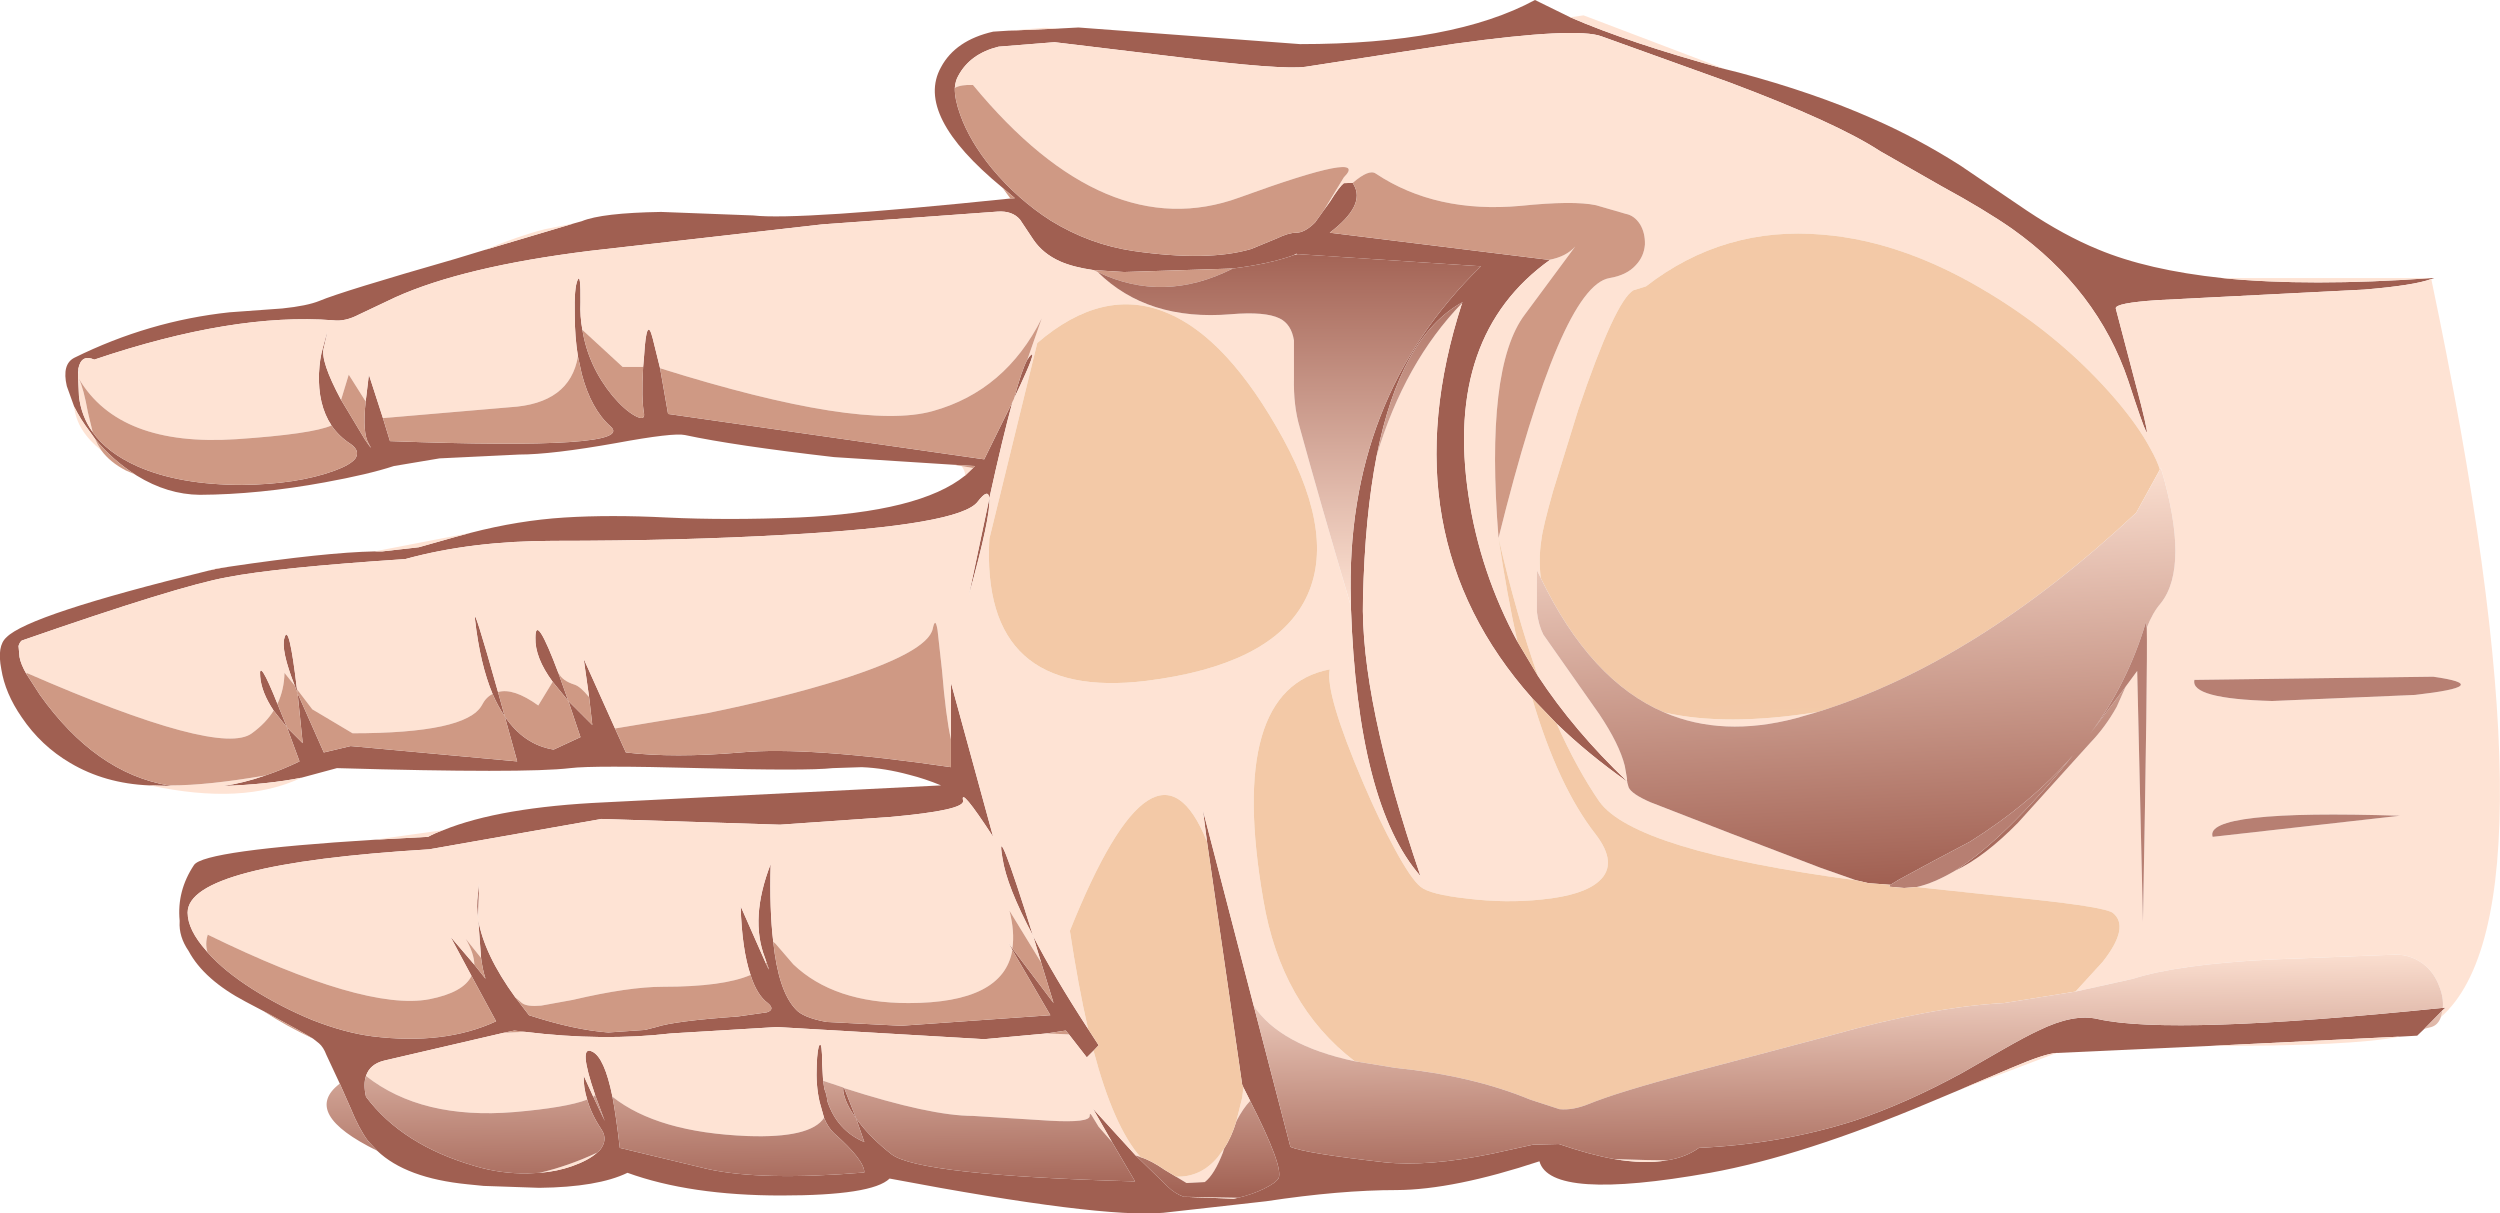 <?xml version="1.0" encoding="UTF-8" standalone="no"?>
<svg xmlns:xlink="http://www.w3.org/1999/xlink" height="189.8px" width="391.05px" xmlns="http://www.w3.org/2000/svg">
  <g transform="matrix(1.0, 0.0, 0.0, 1.0, 189.35, 96.85)">
    <path d="M190.95 -53.35 L191.4 -53.35 190.95 -53.2 Q188.25 -52.2 180.45 -51.55 L148.1 -49.9 Q141.45 -49.45 141.6 -48.6 L145.55 -33.55 Q148.1 -23.35 143.55 -37.3 138.75 -51.55 125.4 -61.05 121.1 -64.05 114.3 -67.75 L104.75 -73.2 Q97.95 -77.65 81.2 -83.95 L61.2 -91.15 Q57.3 -92.65 38.15 -90.0 L14.85 -86.4 Q11.1 -85.9 -4.95 -87.9 L-24.4 -90.25 -33.15 -89.55 Q-37.6 -88.45 -39.45 -85.0 -39.9 -84.25 -40.0 -83.1 -40.05 -81.4 -39.15 -78.9 -37.65 -74.7 -34.15 -70.45 -30.15 -65.65 -25.0 -62.35 -18.9 -58.6 -12.1 -57.6 -0.4 -55.9 6.35 -57.9 L10.35 -59.55 Q12.2 -60.45 13.4 -60.45 14.75 -60.45 16.35 -62.05 L17.75 -64.0 18.75 -65.4 Q20.15 -67.65 20.85 -68.2 L22.25 -68.25 22.4 -67.95 Q24.3 -64.75 18.65 -60.45 L52.95 -56.2 53.1 -56.2 Q36.6 -44.4 40.35 -19.35 42.15 -7.35 48.0 3.5 L51.2 8.85 Q56.85 17.45 65.15 25.35 L65.4 25.55 65.15 25.4 Q59.0 21.05 54.15 16.35 L50.3 12.35 Q27.6 -13.2 39.35 -49.45 L39.45 -49.6 Q29.7 -44.25 26.0 -25.6 24.15 -16.15 23.85 -3.25 23.4 12.45 32.85 40.2 23.0 29.0 21.95 -2.05 L21.95 -2.8 Q21.0 -34.45 42.3 -55.2 L13.65 -57.1 13.4 -57.15 13.05 -56.95 Q9.35 -55.6 3.5 -54.85 L-13.5 -54.3 -18.3 -54.6 Q-21.45 -55.05 -23.5 -55.95 -26.2 -57.15 -27.7 -59.35 L-29.8 -62.5 Q-31.0 -63.9 -33.3 -63.75 L-60.75 -61.75 -97.15 -57.6 Q-116.85 -55.15 -127.5 -50.35 L-133.2 -47.65 Q-135.4 -46.5 -137.25 -46.75 -152.85 -47.95 -174.6 -40.6 -176.65 -41.5 -177.1 -39.15 L-177.15 -38.35 -177.0 -34.9 Q-176.65 -31.75 -174.85 -29.25 -172.6 -26.05 -167.95 -23.95 -161.35 -21.0 -151.45 -21.0 -142.9 -21.1 -137.1 -23.2 -134.5 -24.15 -133.75 -25.15 -133.0 -26.35 -134.5 -27.4 -136.35 -28.6 -137.5 -30.3 -139.65 -33.55 -139.45 -38.5 -139.35 -40.75 -138.85 -42.45 -137.5 -47.55 -138.7 -42.45 -139.3 -40.45 -136.0 -34.3 L-135.0 -32.65 -132.3 -28.15 Q-130.8 -25.95 -131.65 -27.4 -132.7 -29.1 -132.15 -34.05 L-131.65 -38.25 -129.45 -31.45 -128.35 -27.85 Q-89.55 -26.4 -93.85 -30.15 -96.9 -32.85 -98.35 -38.35 L-98.95 -41.1 Q-99.45 -44.2 -99.45 -47.65 -99.55 -51.85 -99.0 -53.05 -98.5 -54.25 -98.55 -49.6 -98.65 -47.35 -98.25 -45.25 -97.35 -39.6 -93.55 -34.95 -91.65 -32.7 -90.0 -31.8 -88.5 -31.0 -88.6 -32.1 -89.05 -34.45 -88.75 -39.45 L-88.6 -41.2 Q-88.2 -47.7 -87.25 -43.9 L-86.1 -39.25 -84.85 -32.1 -35.4 -25.0 -30.75 -34.45 Q-29.5 -39.1 -28.65 -40.6 L-28.35 -41.05 Q-26.7 -43.0 -30.6 -34.8 L-30.7 -34.65 -30.75 -34.45 -30.9 -34.15 -31.0 -33.9 Q-32.5 -28.45 -34.6 -18.9 -34.35 -16.2 -37.8 -3.75 L-34.6 -18.9 Q-34.75 -20.55 -36.4 -18.4 -39.1 -14.7 -66.4 -13.2 -82.95 -12.25 -102.75 -12.25 -115.6 -12.25 -125.95 -9.4 -146.25 -8.05 -153.85 -6.55 -161.4 -5.2 -185.95 3.35 -186.3 3.65 -186.45 4.2 L-186.3 5.9 Q-186.1 7.05 -185.2 8.6 L-183.1 11.85 Q-174.4 24.05 -163.0 26.0 L-162.55 26.1 -165.9 26.0 -166.05 26.0 Q-172.95 25.7 -178.35 22.5 -182.95 19.8 -185.95 15.35 -188.55 11.6 -189.15 7.8 -189.85 4.2 -188.35 2.85 -184.9 -0.7 -156.7 -7.6 L-155.4 -7.9 -153.55 -8.2 Q-138.4 -10.45 -130.75 -10.6 L-129.55 -10.6 -123.85 -11.25 -118.0 -12.9 -115.75 -13.5 Q-108.25 -15.45 -101.05 -15.9 -93.85 -16.35 -85.05 -15.9 -75.6 -15.45 -64.5 -15.9 -45.45 -16.75 -38.4 -22.45 L-37.15 -23.65 -36.85 -23.95 -40.15 -24.15 -58.9 -25.35 Q-74.5 -27.15 -82.2 -28.8 -84.0 -29.2 -92.95 -27.55 -103.05 -25.75 -108.15 -25.75 L-120.6 -25.15 -127.75 -23.95 Q-131.7 -22.65 -138.55 -21.4 -148.9 -19.5 -158.1 -19.45 -163.15 -19.5 -167.95 -22.45 L-168.25 -22.65 Q-171.75 -24.9 -174.45 -28.15 L-175.2 -29.2 Q-176.8 -31.3 -177.75 -33.25 L-178.9 -36.45 Q-179.7 -39.9 -177.7 -40.9 -166.05 -46.65 -153.45 -48.0 L-145.2 -48.6 Q-141.3 -49.0 -139.35 -49.8 -135.9 -51.25 -118.15 -56.35 L-113.55 -57.75 -99.6 -61.9 -98.35 -62.25 Q-95.2 -63.55 -85.95 -63.7 L-71.55 -63.15 Q-64.6 -62.35 -31.3 -65.8 L-30.6 -65.85 -32.55 -67.5 Q-46.35 -78.85 -42.15 -86.35 -39.9 -90.55 -34.0 -91.9 L-31.65 -92.05 -23.5 -92.4 -20.65 -92.55 14.0 -89.95 Q38.0 -89.95 50.75 -96.85 L56.25 -94.15 Q65.45 -90.15 80.45 -86.05 L82.65 -85.5 Q94.4 -82.35 103.55 -78.3 110.55 -75.25 117.3 -70.95 L127.7 -63.9 Q133.55 -60.0 138.8 -57.85 146.55 -54.6 158.3 -53.35 171.9 -52.0 190.95 -53.35 M189.9 64.05 L188.75 65.15 186.05 65.3 156.45 66.75 132.6 67.85 132.35 67.85 Q130.5 67.95 125.25 70.2 L117.35 73.55 112.7 75.5 Q92.55 84.0 78.15 86.6 53.15 91.05 51.45 84.8 38.0 89.25 29.15 89.3 20.25 89.3 8.7 91.05 L-7.35 92.85 Q-17.2 93.75 -50.2 87.5 -52.9 90.15 -67.15 90.15 -81.4 90.15 -91.2 86.6 -95.85 88.85 -105.0 88.95 L-113.7 88.65 -116.2 88.4 Q-125.85 87.45 -130.35 83.15 L-131.8 81.6 Q-133.2 79.7 -134.5 76.5 L-136.2 72.65 -138.3 68.15 Q-138.75 66.95 -139.45 66.35 L-140.4 65.6 -142.8 64.2 -148.05 61.35 -150.9 59.85 Q-157.45 56.4 -159.85 51.9 -161.4 49.65 -161.25 47.3 L-161.25 47.15 Q-161.7 42.5 -159.0 38.45 -157.45 36.15 -130.75 34.5 L-122.4 34.05 Q-121.3 33.45 -120.0 33.0 -111.15 29.4 -94.75 28.65 L-42.15 26.0 Q-44.7 24.95 -47.1 24.35 -50.95 23.3 -54.55 23.15 L-59.1 23.3 Q-63.15 23.75 -79.95 23.3 -96.6 22.85 -100.15 23.3 -107.25 24.15 -136.65 23.3 L-142.2 24.8 Q-147.45 25.85 -154.5 26.1 -151.3 25.65 -147.85 24.45 -145.2 23.55 -142.5 22.25 L-144.45 16.95 -142.0 19.4 -142.8 11.6 -138.7 20.85 -134.5 19.85 -108.45 22.25 -110.4 15.2 Q-107.4 19.65 -102.75 20.4 L-98.55 18.45 -100.45 12.8 -96.7 16.55 -97.2 12.2 -98.05 6.2 -93.15 17.1 -91.45 20.85 Q-83.95 21.75 -73.5 20.85 -63.1 19.85 -40.6 23.15 L-40.6 18.8 -40.6 9.95 -34.0 34.05 Q-39.25 26.0 -38.7 28.4 -38.4 29.9 -50.2 30.95 L-67.35 32.15 -95.25 31.25 -122.2 36.0 Q-160.0 38.3 -160.0 45.9 -160.0 48.6 -157.05 51.9 L-156.9 52.1 Q-154.3 55.05 -149.8 57.9 -145.45 60.65 -140.5 62.7 -135.4 64.7 -131.1 65.25 -119.8 66.65 -111.75 62.9 L-115.6 55.8 -118.9 49.65 -115.15 54.05 -113.4 56.25 Q-113.85 54.9 -114.1 53.0 L-114.55 46.95 Q-114.85 44.9 -114.6 43.05 L-114.4 41.25 -114.4 41.55 -114.55 46.2 -114.55 46.95 Q-113.65 52.4 -108.75 59.15 L-106.6 61.95 Q-99.55 64.25 -94.2 64.65 L-88.45 64.25 -86.7 63.8 Q-83.85 62.85 -73.95 62.15 L-69.4 61.5 Q-68.05 61.05 -69.25 60.05 -70.95 58.8 -71.95 55.65 -73.3 51.65 -73.5 44.9 L-69.55 53.85 Q-68.65 55.85 -69.45 53.7 L-69.7 52.95 Q-72.1 46.8 -68.8 38.3 -69.0 45.45 -68.4 50.45 -67.6 58.1 -64.95 60.95 -63.85 62.3 -60.1 63.0 L-48.4 63.6 -25.05 61.95 -31.0 51.75 -31.65 50.6 -31.0 51.5 -24.55 60.05 -26.5 53.7 -27.75 49.55 Q-31.9 41.75 -32.55 37.35 -33.75 30.45 -27.75 49.55 -24.55 55.8 -19.15 64.1 L-17.5 66.65 -18.3 67.5 -19.35 68.55 -22.15 64.95 -22.65 64.35 -25.6 64.8 -35.4 65.7 -67.8 63.8 -84.4 64.8 Q-95.05 66.05 -107.25 64.55 L-108.9 64.35 -110.55 64.7 -129.25 69.05 Q-131.5 69.6 -132.1 71.45 -132.55 72.75 -132.1 74.7 -126.45 82.25 -115.05 85.55 -111.1 86.75 -106.8 86.7 L-104.95 86.6 Q-102.25 86.4 -99.85 85.55 -97.3 84.65 -95.95 83.45 L-95.55 83.1 Q-94.2 81.45 -95.25 79.85 -96.85 77.45 -97.5 75.15 -98.1 73.25 -98.05 71.4 L-96.55 74.7 -94.75 78.5 -96.25 74.45 Q-99.0 66.45 -96.7 67.65 -94.8 68.55 -93.55 74.7 -92.95 77.9 -92.4 82.7 L-78.7 86.0 Q-70.2 87.9 -54.15 86.55 -54.15 84.6 -58.9 80.4 -59.85 79.5 -60.45 78.0 L-61.15 75.5 Q-61.75 72.9 -61.6 69.8 -61.5 67.05 -61.15 66.6 -60.75 66.15 -60.75 69.5 L-60.6 72.2 -60.4 73.5 Q-60.0 74.45 -59.95 75.35 -58.45 79.95 -54.15 81.8 L-55.45 78.05 Q-57.15 75.75 -57.45 73.8 L-57.45 73.25 -57.3 73.35 -55.45 78.05 -55.05 78.6 Q-53.1 81.2 -49.9 83.7 -45.6 87.0 -11.8 87.95 L-15.4 81.8 -18.4 76.55 -11.7 83.9 -6.6 88.85 Q-5.55 89.85 -4.2 90.35 L3.6 90.65 4.35 90.5 Q6.45 90.0 8.25 89.15 10.2 88.2 10.65 87.45 11.45 85.7 6.2 75.35 L5.15 73.25 4.95 72.8 -0.55 34.8 -1.2 29.85 6.75 60.45 12.5 82.55 Q14.85 83.55 27.15 84.95 33.95 85.7 44.1 83.6 L50.45 82.2 54.5 82.1 Q59.25 83.75 63.15 84.45 67.85 85.25 71.4 84.65 74.3 84.2 76.4 82.7 89.3 82.1 100.7 78.45 108.8 75.75 117.6 70.95 L124.05 67.25 Q127.55 65.25 129.5 64.35 135.0 61.65 138.8 62.55 150.3 65.15 192.75 60.8 L193.2 60.75 192.65 61.25 189.9 64.05 M-146.55 14.3 Q-148.45 11.45 -148.65 9.0 -148.95 5.75 -145.95 13.25 L-144.45 16.95 -146.55 14.3 M-143.25 10.4 Q-145.45 4.8 -144.85 2.9 -144.15 0.35 -142.9 10.95 L-142.8 11.6 -143.25 10.4 M-112.3 11.7 Q-114.25 7.05 -115.05 0.05 -115.45 -2.85 -111.45 11.4 L-110.4 15.2 Q-111.45 13.65 -112.3 11.7 M-102.9 9.8 Q-105.7 6.0 -105.6 2.9 -105.6 -1.15 -102.0 8.45 L-100.45 12.8 -102.9 9.8" fill="#a05f51" fill-rule="evenodd" stroke="none"/>
    <path d="M158.3 -53.35 L190.95 -53.35 Q171.9 -52.0 158.3 -53.35 M190.95 -53.2 Q211.65 45.35 192.45 62.25 L192.65 61.5 192.65 61.25 193.2 60.75 192.75 60.8 Q192.9 59.15 192.2 57.45 191.4 55.2 189.6 53.85 187.4 52.25 184.65 52.5 L165.5 53.25 Q151.05 54.05 144.3 56.25 L135.3 58.25 139.55 53.6 Q143.85 48.15 141.15 45.95 140.0 45.05 128.3 43.8 L110.45 41.9 Q113.15 41.3 116.45 39.35 121.05 37.2 126.3 31.85 L137.6 19.35 Q140.0 16.85 141.75 13.7 L143.15 10.55 144.95 8.1 145.85 47.3 Q146.6 6.75 146.45 1.35 147.35 -1.0 148.65 -2.5 153.2 -8.25 148.65 -23.7 L148.5 -23.4 Q148.05 -24.85 147.0 -26.7 145.1 -30.25 141.6 -34.35 133.4 -43.9 122.1 -50.8 108.6 -59.1 95.75 -60.15 80.3 -61.5 68.1 -52.05 L66.15 -51.45 Q63.3 -49.8 57.5 -32.7 L53.6 -20.1 Q51.95 -14.25 51.75 -12.4 51.3 -9.55 51.65 -6.45 L51.05 -7.65 51.05 -1.15 Q51.3 0.9 52.05 2.4 L60.8 14.85 Q63.95 19.55 64.8 22.95 L65.15 24.95 65.15 25.35 Q56.85 17.45 51.2 8.85 47.85 -0.6 45.05 -12.7 54.8 -52.05 62.4 -53.35 65.1 -53.8 66.5 -55.35 67.8 -56.7 67.95 -58.6 68.0 -60.4 67.2 -61.75 66.3 -63.15 64.95 -63.4 L60.3 -64.75 Q56.75 -65.5 48.5 -64.65 35.25 -63.45 25.85 -69.7 24.8 -70.45 22.25 -68.25 L20.85 -68.2 Q20.15 -67.65 18.75 -65.4 L17.75 -64.0 20.85 -69.1 Q25.25 -73.5 4.5 -65.95 -16.35 -58.35 -37.15 -83.55 -39.0 -83.65 -40.0 -83.1 -39.9 -84.25 -39.45 -85.0 -37.6 -88.45 -33.15 -89.55 L-24.4 -90.25 -4.95 -87.9 Q11.1 -85.9 14.85 -86.4 L38.15 -90.0 Q57.3 -92.65 61.2 -91.15 L81.2 -83.95 Q97.95 -77.65 104.75 -73.2 L114.3 -67.75 Q121.1 -64.05 125.4 -61.05 138.75 -51.55 143.55 -37.3 148.1 -23.35 145.55 -33.55 L141.6 -48.6 Q141.45 -49.45 148.1 -49.9 L180.45 -51.55 Q188.25 -52.2 190.95 -53.2 M189.95 64.05 L189.9 64.05 189.95 64.05 M186.05 65.3 Q178.4 66.8 156.45 66.75 L186.05 65.3 M132.35 67.85 L117.35 73.55 125.25 70.2 Q130.5 67.95 132.35 67.85 M-105.0 88.95 L-113.7 88.65 -105.0 88.95 M-130.75 34.5 L-120.0 33.0 Q-121.3 33.45 -122.4 34.05 L-130.75 34.5 M-142.2 24.8 Q-151.3 29.15 -165.9 26.0 L-162.55 26.1 -163.0 26.0 -162.55 26.0 Q-156.85 26.0 -147.85 24.45 -151.3 25.65 -154.5 26.1 -147.45 25.85 -142.2 24.8 M-156.7 -7.6 L-155.55 -7.95 -153.55 -8.2 -155.4 -7.9 -156.7 -7.6 M-130.75 -10.6 L-115.75 -13.5 -118.0 -12.9 -123.85 -11.25 -129.55 -10.6 -130.75 -10.6 M-38.4 -22.45 Q-38.35 -23.2 -38.95 -23.95 L-37.15 -23.65 -38.4 -22.45 M-173.5 -26.4 Q-175.35 -27.85 -176.5 -29.65 -177.55 -31.35 -177.75 -33.25 -176.8 -31.3 -175.2 -29.2 L-174.45 -28.15 -174.1 -27.4 -173.5 -26.4 M-113.55 -57.75 Q-108.1 -60.0 -104.1 -61.0 L-99.6 -61.9 -113.55 -57.75 M-31.65 -92.05 L-26.05 -92.5 -23.5 -92.4 -31.65 -92.05 M56.25 -94.15 L58.35 -94.45 80.45 -86.05 Q65.45 -90.15 56.25 -94.15 M-98.25 -45.25 Q-98.65 -47.35 -98.55 -49.6 -98.5 -54.25 -99.0 -53.05 -99.55 -51.85 -99.45 -47.65 -99.45 -44.2 -98.95 -41.1 -100.2 -33.7 -109.6 -33.15 L-129.45 -31.45 -131.65 -38.25 -132.15 -34.05 -134.8 -38.25 -136.0 -34.3 Q-139.3 -40.45 -138.7 -42.45 -137.5 -47.55 -138.85 -42.45 -139.35 -40.75 -139.45 -38.5 -139.65 -33.55 -137.5 -30.3 -140.55 -28.95 -152.4 -28.15 -170.7 -26.95 -177.0 -37.6 -176.25 -36.0 -175.6 -32.35 L-174.85 -29.25 Q-176.65 -31.75 -177.0 -34.9 L-177.15 -38.35 -177.0 -38.85 -177.1 -39.15 Q-176.65 -41.5 -174.6 -40.6 -152.85 -47.95 -137.25 -46.75 -135.4 -46.5 -133.2 -47.65 L-127.5 -50.35 Q-116.85 -55.15 -97.15 -57.6 L-60.75 -61.75 -33.3 -63.75 Q-31.0 -63.9 -29.8 -62.5 L-27.7 -59.35 Q-26.2 -57.15 -23.5 -55.95 -21.45 -55.05 -18.3 -54.6 L-17.65 -54.3 Q-9.85 -46.6 3.2 -47.7 8.55 -48.15 10.8 -47.05 12.65 -46.15 13.05 -43.6 L13.05 -37.75 Q12.95 -33.4 13.95 -30.0 17.0 -18.85 21.95 -2.05 23.0 29.0 32.85 40.2 23.4 12.45 23.85 -3.25 24.15 -16.15 26.0 -25.6 30.35 -40.15 39.35 -49.45 27.6 -13.2 50.3 12.35 54.35 26.1 60.2 33.6 63.8 38.25 60.8 40.95 58.35 43.2 51.8 43.85 46.2 44.45 40.1 43.7 34.25 43.05 32.85 41.85 31.4 40.7 28.85 36.0 26.4 31.5 23.9 25.65 17.9 11.6 18.65 7.85 2.55 10.95 8.25 43.85 11.0 60.3 22.55 69.15 10.85 66.65 6.75 60.45 L-1.2 29.85 -0.55 34.8 Q-8.5 15.05 -22.0 48.75 -20.7 57.35 -19.15 64.1 -24.55 55.8 -27.75 49.55 -33.75 30.45 -32.55 37.35 -31.9 41.75 -27.75 49.55 L-26.5 53.7 -31.45 45.6 Q-30.6 48.95 -31.0 51.5 L-31.65 50.6 -31.0 51.75 Q-32.4 60.05 -47.25 60.05 -58.9 60.05 -65.25 54.0 L-68.05 50.75 -68.4 50.45 Q-69.0 45.45 -68.8 38.3 -72.1 46.8 -69.7 52.95 L-69.45 53.7 -69.55 53.85 -73.5 44.9 Q-73.3 51.65 -71.95 55.65 -76.2 57.5 -85.65 57.5 -91.0 57.5 -99.75 59.55 L-104.7 60.45 Q-106.9 60.65 -107.7 60.05 L-108.75 59.15 Q-113.65 52.4 -114.55 46.95 L-114.55 46.2 -114.4 41.55 -114.4 41.25 -114.6 43.05 Q-114.85 44.9 -114.55 46.95 L-114.1 53.0 -116.5 50.0 Q-115.2 52.25 -115.15 54.05 L-118.9 49.65 -115.6 55.8 Q-116.85 58.4 -122.2 59.45 -132.3 61.35 -156.85 49.35 -157.3 50.7 -156.9 52.1 L-157.05 51.9 Q-160.0 48.6 -160.0 45.9 -160.0 38.3 -122.2 36.0 L-95.25 31.25 -67.35 32.15 -50.2 30.95 Q-38.4 29.9 -38.7 28.4 -39.25 26.0 -34.0 34.05 L-40.6 9.95 -40.6 18.8 Q-41.4 15.3 -42.0 8.0 L-42.7 1.7 Q-43.05 -0.45 -43.45 1.5 -44.25 5.15 -58.0 9.5 -67.15 12.35 -78.7 14.7 L-93.15 17.1 -98.05 6.2 -97.2 12.2 Q-98.55 10.55 -99.45 10.25 -101.4 9.65 -102.0 8.4 L-102.0 8.45 Q-105.6 -1.15 -105.6 2.9 -105.7 6.0 -102.9 9.8 L-105.15 13.5 Q-109.05 10.7 -111.45 11.4 -115.45 -2.85 -115.05 0.05 -114.25 7.05 -112.3 11.7 -113.35 12.2 -114.0 13.5 -116.5 17.85 -134.2 17.85 L-140.5 14.1 -142.9 10.95 Q-144.15 0.35 -144.85 2.9 -145.45 4.8 -143.25 10.4 L-144.85 8.4 Q-144.9 11.0 -145.95 13.25 -148.95 5.75 -148.65 9.0 -148.45 11.45 -146.55 14.3 -147.75 16.25 -149.95 17.85 -154.95 21.6 -185.2 8.4 L-185.2 8.6 Q-186.1 7.05 -186.3 5.9 L-186.45 4.2 Q-186.3 3.65 -185.95 3.35 -161.4 -5.2 -153.85 -6.55 -146.25 -8.05 -125.95 -9.4 -115.6 -12.25 -102.75 -12.25 -82.95 -12.25 -66.4 -13.2 -39.1 -14.7 -36.4 -18.4 -34.75 -20.55 -34.6 -18.9 L-37.8 -3.75 Q-34.35 -16.2 -34.6 -18.9 -32.5 -28.45 -31.0 -33.9 L-30.9 -34.15 -30.75 -34.45 -30.7 -34.65 -30.6 -34.8 Q-26.7 -43.0 -28.35 -41.05 L-28.65 -40.6 -26.4 -47.05 Q-32.1 -35.7 -43.45 -32.55 -54.7 -29.4 -86.1 -39.25 L-87.25 -43.9 Q-88.2 -47.7 -88.6 -41.2 L-88.75 -39.45 -91.95 -39.45 -98.25 -45.25 M13.05 -56.95 L13.4 -57.15 13.65 -57.1 13.05 -56.95 M54.15 16.35 Q59.0 21.05 65.15 25.4 L65.4 26.3 Q65.85 27.35 68.85 28.65 L81.2 33.45 95.45 38.9 101.0 40.85 Q66.3 36.2 60.8 28.5 57.3 23.4 54.15 16.35 M48.0 3.5 Q42.15 -7.35 40.35 -19.35 36.6 -44.4 53.1 -56.2 L52.95 -56.2 Q55.65 -56.7 57.05 -58.3 L49.2 -47.7 Q42.9 -39.45 45.05 -12.7 46.35 -3.9 48.0 3.5 M-27.1 -43.2 L-34.6 -12.55 Q-35.95 12.8 -10.05 9.65 9.15 7.25 14.6 -2.65 19.95 -12.4 11.4 -28.15 2.7 -44.05 -6.9 -47.95 -16.8 -52.05 -27.1 -43.2 M71.0 14.6 Q80.6 16.8 94.85 14.55 L91.55 15.5 Q80.1 18.5 71.0 14.6 M71.4 84.65 Q67.85 85.25 63.15 84.45 L68.1 84.6 71.4 84.65 M-57.45 73.25 L-60.6 72.2 -60.75 69.5 Q-60.75 66.15 -61.15 66.6 -61.5 67.05 -61.6 69.8 -61.75 72.9 -61.15 75.5 L-60.45 78.0 Q-62.55 81.2 -72.4 80.85 -86.5 80.3 -93.55 74.7 -94.8 68.55 -96.7 67.65 -99.0 66.45 -96.25 74.45 L-96.55 74.7 -98.05 71.4 Q-98.1 73.25 -97.5 75.15 -100.75 76.4 -108.9 77.1 -123.4 78.3 -132.1 71.45 -131.5 69.6 -129.25 69.05 L-110.55 64.7 -107.25 64.55 Q-95.05 66.05 -84.4 64.8 L-67.8 63.8 -35.4 65.7 -25.6 64.8 -22.15 64.95 -19.35 68.55 -18.3 67.5 Q-15.15 79.4 -10.95 84.15 L-11.35 84.0 -11.7 83.9 -18.4 76.55 -15.4 81.8 -17.5 79.4 -18.6 77.6 Q-18.9 77.15 -18.9 77.7 -18.9 78.8 -25.15 78.45 L-37.15 77.7 Q-43.8 77.7 -57.3 73.35 L-57.45 73.25 M-95.95 83.45 Q-97.3 84.65 -99.85 85.55 -102.25 86.4 -104.95 86.6 -100.45 85.55 -95.95 83.45 M5.15 73.25 L6.2 75.35 Q5.1 76.5 4.05 78.5 L4.95 74.85 5.15 73.25 M4.35 90.5 L3.6 90.65 -4.2 90.35 4.35 90.5 M2.1 82.85 L1.95 83.4 Q0.6 86.9 -0.9 88.05 L-3.75 88.2 -5.4 87.2 Q-1.6 87.35 1.1 84.2 L2.1 82.85 M153.9 9.5 Q153.2 12.45 166.05 12.8 L188.4 11.85 Q201.15 10.4 191.25 9.0 L153.9 9.5 M186.05 30.75 Q155.3 29.75 156.75 34.05 L186.05 30.75" fill="#fee3d4" fill-rule="evenodd" stroke="none"/>
    <path d="M-140.4 65.6 Q-144.55 63.65 -148.0 61.4 L-148.05 61.35 -142.8 64.2 -140.4 65.6 M-38.95 -23.95 L-40.15 -24.15 -36.85 -23.95 -37.15 -23.65 -38.95 -23.95 M-168.25 -22.65 L-169.65 -23.25 Q-172.15 -24.55 -173.5 -26.4 L-174.1 -27.4 -174.45 -28.15 Q-171.75 -24.9 -168.25 -22.65 M-31.3 -65.8 L-32.55 -67.5 -30.6 -65.85 -31.3 -65.8 M-98.95 -41.1 L-98.35 -38.35 Q-96.9 -32.85 -93.85 -30.15 -89.55 -26.4 -128.35 -27.85 L-129.45 -31.45 -109.6 -33.15 Q-100.2 -33.7 -98.95 -41.1 M-132.15 -34.05 Q-132.7 -29.1 -131.65 -27.4 -130.8 -25.95 -132.3 -28.15 L-135.0 -32.65 -136.0 -34.3 -134.8 -38.25 -132.15 -34.05 M-137.5 -30.3 Q-136.35 -28.6 -134.5 -27.4 -133.0 -26.35 -133.75 -25.15 -134.5 -24.15 -137.1 -23.2 -142.9 -21.1 -151.45 -21.0 -161.35 -21.0 -167.95 -23.95 -172.6 -26.05 -174.85 -29.25 L-175.6 -32.35 Q-176.25 -36.0 -177.0 -37.6 -170.7 -26.95 -152.4 -28.15 -140.55 -28.95 -137.5 -30.3 M-18.3 -54.6 L-13.5 -54.3 3.5 -54.85 Q-7.35 -49.35 -17.65 -54.3 L-18.3 -54.6 M52.95 -56.2 L18.65 -60.45 Q24.3 -64.75 22.4 -67.95 L22.25 -68.25 Q24.8 -70.45 25.85 -69.7 35.25 -63.45 48.5 -64.65 56.75 -65.5 60.3 -64.75 L64.95 -63.4 Q66.3 -63.15 67.2 -61.75 68.0 -60.4 67.95 -58.6 67.8 -56.7 66.5 -55.35 65.1 -53.8 62.4 -53.35 54.8 -52.05 45.05 -12.7 42.9 -39.45 49.2 -47.7 L57.05 -58.3 Q55.65 -56.7 52.95 -56.2 M17.75 -64.0 L16.35 -62.05 Q14.75 -60.45 13.4 -60.45 12.2 -60.45 10.35 -59.55 L6.35 -57.9 Q-0.4 -55.9 -12.1 -57.6 -18.9 -58.6 -25.0 -62.35 -30.15 -65.65 -34.15 -70.45 -37.65 -74.7 -39.15 -78.9 -40.05 -81.4 -40.0 -83.1 -39.0 -83.65 -37.15 -83.55 -16.35 -58.35 4.5 -65.95 25.25 -73.5 20.85 -69.1 L17.75 -64.0 M-88.75 -39.45 Q-89.05 -34.45 -88.6 -32.1 -88.5 -31.0 -90.0 -31.8 -91.65 -32.7 -93.55 -34.95 -97.35 -39.6 -98.25 -45.25 L-91.95 -39.45 -88.75 -39.45 M-28.65 -40.6 Q-29.5 -39.1 -30.75 -34.45 L-35.4 -25.0 -84.85 -32.1 -86.1 -39.25 Q-54.7 -29.4 -43.45 -32.55 -32.1 -35.7 -26.4 -47.05 L-28.65 -40.6 M-185.2 8.6 L-185.2 8.4 Q-154.95 21.6 -149.95 17.85 -147.75 16.25 -146.55 14.3 L-144.45 16.95 -142.5 22.25 Q-145.2 23.55 -147.85 24.45 -156.85 26.0 -162.55 26.0 L-163.0 26.0 Q-174.4 24.05 -183.1 11.85 L-185.2 8.6 M-145.95 13.25 Q-144.9 11.0 -144.85 8.4 L-143.25 10.4 -142.8 11.6 -142.0 19.4 -144.45 16.95 -145.95 13.25 M-142.9 10.95 L-140.5 14.1 -134.2 17.85 Q-116.5 17.85 -114.0 13.5 -113.35 12.2 -112.3 11.7 -111.45 13.65 -110.4 15.2 L-111.45 11.4 Q-109.05 10.7 -105.15 13.5 L-102.9 9.8 -100.45 12.8 -102.0 8.45 -102.0 8.4 Q-101.4 9.65 -99.45 10.25 -98.55 10.55 -97.2 12.2 L-96.7 16.55 -100.45 12.8 -98.55 18.45 -102.75 20.4 Q-107.4 19.65 -110.4 15.2 L-108.45 22.25 -134.5 19.85 -138.7 20.85 -142.8 11.6 -142.9 10.95 M-93.15 17.1 L-78.7 14.7 Q-67.15 12.35 -58.0 9.5 -44.25 5.15 -43.45 1.5 -43.05 -0.45 -42.7 1.7 L-42.0 8.0 Q-41.4 15.3 -40.6 18.8 L-40.6 23.15 Q-63.1 19.85 -73.5 20.85 -83.95 21.75 -91.45 20.85 L-93.15 17.1 M-156.9 52.1 Q-157.3 50.7 -156.85 49.35 -132.3 61.35 -122.2 59.45 -116.85 58.4 -115.6 55.8 L-111.75 62.9 Q-119.8 66.65 -131.1 65.25 -135.4 64.7 -140.5 62.7 -145.45 60.65 -149.8 57.9 -154.3 55.05 -156.9 52.1 M-115.15 54.05 Q-115.2 52.25 -116.5 50.0 L-114.1 53.0 Q-113.85 54.9 -113.4 56.25 L-115.15 54.05 M-108.75 59.15 L-107.7 60.05 Q-106.9 60.65 -104.7 60.45 L-99.75 59.55 Q-91.0 57.5 -85.65 57.5 -76.2 57.5 -71.95 55.65 -70.95 58.8 -69.25 60.05 -68.05 61.05 -69.4 61.5 L-73.95 62.15 Q-83.85 62.85 -86.7 63.8 L-88.45 64.25 -94.2 64.65 Q-99.55 64.25 -106.6 61.95 L-108.75 59.15 M-69.55 53.85 L-69.45 53.7 Q-68.65 55.85 -69.55 53.85 M-68.4 50.45 L-68.05 50.75 -65.25 54.0 Q-58.9 60.05 -47.25 60.05 -32.4 60.05 -31.0 51.75 L-25.05 61.95 -48.4 63.6 -60.1 63.0 Q-63.85 62.3 -64.95 60.95 -67.6 58.1 -68.4 50.45 M-31.0 51.5 Q-30.6 48.95 -31.45 45.6 L-26.5 53.7 -24.55 60.05 -31.0 51.5 M-22.15 64.95 L-25.6 64.8 -22.65 64.35 -22.15 64.95 M-107.25 64.55 L-110.55 64.7 -108.9 64.35 -107.25 64.55" fill="#cf9984" fill-rule="evenodd" stroke="none"/>
    <path d="M3.5 -54.85 Q9.35 -55.6 13.05 -56.95 L13.65 -57.1 42.3 -55.2 Q21.0 -34.45 21.95 -2.8 L21.95 -2.05 Q17.0 -18.85 13.95 -30.0 12.95 -33.4 13.05 -37.75 L13.05 -43.6 Q12.65 -46.15 10.8 -47.05 8.55 -48.15 3.2 -47.7 -9.85 -46.6 -17.65 -54.3 -7.35 -49.35 3.5 -54.85 M26.0 -25.6 Q29.7 -44.25 39.45 -49.6 L39.35 -49.45 Q30.35 -40.15 26.0 -25.6" fill="url(#gradient0)" fill-rule="evenodd" stroke="none"/>
    <path d="M-27.1 -43.2 Q-16.8 -52.05 -6.9 -47.95 2.7 -44.05 11.4 -28.15 19.95 -12.4 14.6 -2.65 9.15 7.25 -10.05 9.65 -35.95 12.8 -34.6 -12.55 L-27.1 -43.2" fill="url(#gradient1)" fill-rule="evenodd" stroke="none"/>
    <path d="M51.65 -6.45 Q51.3 -9.55 51.75 -12.4 51.95 -14.25 53.6 -20.1 L57.5 -32.7 Q63.3 -49.8 66.15 -51.45 L68.1 -52.05 Q80.3 -61.5 95.75 -60.15 108.6 -59.1 122.1 -50.8 133.4 -43.9 141.6 -34.35 145.1 -30.25 147.0 -26.7 148.05 -24.85 148.5 -23.4 L144.8 -16.65 Q119.75 6.8 94.85 14.55 80.6 16.8 71.0 14.6 59.4 9.65 51.65 -6.45" fill="url(#gradient2)" fill-rule="evenodd" stroke="none"/>
    <path d="M65.15 25.4 L65.4 25.55 65.15 25.35 65.15 24.95 64.8 22.95 Q63.95 19.55 60.8 14.85 L52.05 2.4 Q51.3 0.9 51.05 -1.15 L51.05 -7.65 51.65 -6.45 Q59.4 9.65 71.0 14.6 80.1 18.5 91.55 15.5 L94.85 14.55 Q119.75 6.8 144.8 -16.65 L148.5 -23.4 148.65 -23.7 Q153.2 -8.25 148.65 -2.5 147.35 -1.0 146.45 1.35 L146.3 0.5 Q143.45 10.05 137.6 17.9 L143.15 10.55 141.75 13.7 Q140.0 16.85 137.6 19.35 L126.3 31.85 Q121.05 37.2 116.45 39.35 124.2 34.5 134.9 21.3 128.3 28.85 118.8 34.8 113.25 37.7 107.75 40.7 L106.35 41.55 102.95 41.3 101.0 40.85 95.45 38.9 81.2 33.45 68.85 28.65 Q65.85 27.35 65.4 26.3 L65.15 25.4" fill="url(#gradient3)" fill-rule="evenodd" stroke="none"/>
    <path d="M146.45 1.35 Q146.6 6.75 145.85 47.3 L144.95 8.1 143.15 10.55 137.6 17.9 Q143.45 10.05 146.3 0.5 L146.45 1.35 M116.45 39.35 Q113.15 41.3 110.45 41.9 L108.5 42.05 106.2 41.85 Q106.1 41.7 106.35 41.55 L107.75 40.7 Q113.25 37.7 118.8 34.8 128.3 28.85 134.9 21.3 124.2 34.5 116.45 39.35 M153.9 9.5 L191.25 9.0 Q201.15 10.4 188.4 11.85 L166.05 12.8 Q153.2 12.45 153.9 9.5 M186.05 30.75 L156.75 34.05 Q155.3 29.75 186.05 30.75" fill="#b77f72" fill-rule="evenodd" stroke="none"/>
    <path d="M50.3 12.35 L54.15 16.35 Q57.3 23.4 60.8 28.5 66.3 36.2 101.0 40.85 L102.95 41.3 106.35 41.55 Q106.1 41.7 106.2 41.85 L108.5 42.05 110.45 41.9 128.3 43.8 Q140.0 45.05 141.15 45.95 143.85 48.15 139.55 53.6 L135.3 58.25 124.1 60.05 Q112.8 60.65 97.05 65.1 L75.05 70.95 Q63.8 73.95 59.25 75.8 56.7 76.85 54.6 76.65 L50.0 75.15 Q40.95 71.4 29.0 70.2 L22.55 69.15 Q11.0 60.3 8.25 43.85 2.55 10.95 18.65 7.85 17.9 11.6 23.9 25.65 26.4 31.5 28.85 36.0 31.4 40.7 32.85 41.85 34.25 43.05 40.1 43.7 46.2 44.45 51.8 43.85 58.35 43.2 60.8 40.95 63.8 38.25 60.2 33.6 54.35 26.1 50.3 12.35 M51.2 8.85 L48.0 3.5 Q46.35 -3.9 45.05 -12.7 47.85 -0.6 51.2 8.85" fill="url(#gradient4)" fill-rule="evenodd" stroke="none"/>
    <path d="M192.45 62.25 Q192.0 63.5 190.95 63.8 L189.95 64.05 189.9 64.05 192.65 61.25 192.65 61.5 192.45 62.25 M-130.35 83.15 Q-142.3 77.3 -136.2 72.65 L-134.5 76.5 Q-133.2 79.7 -131.8 81.6 L-130.35 83.15 M6.75 60.45 Q10.85 66.65 22.55 69.15 L29.0 70.2 Q40.95 71.4 50.0 75.15 L54.6 76.65 Q56.7 76.85 59.25 75.8 63.8 73.95 75.05 70.95 L97.05 65.1 Q112.8 60.65 124.1 60.05 L135.3 58.25 144.3 56.25 Q151.05 54.05 165.5 53.25 L184.65 52.5 Q187.4 52.25 189.6 53.85 191.4 55.2 192.2 57.45 192.9 59.15 192.75 60.8 150.3 65.15 138.8 62.55 135.0 61.65 129.5 64.35 127.55 65.25 124.05 67.25 L117.6 70.95 Q108.8 75.75 100.7 78.45 89.3 82.1 76.4 82.7 74.3 84.2 71.4 84.65 L68.1 84.6 63.15 84.45 Q59.25 83.75 54.5 82.1 L50.45 82.2 44.1 83.6 Q33.95 85.7 27.15 84.95 14.85 83.55 12.5 82.55 L6.75 60.45 M-60.6 72.2 L-57.45 73.25 -57.45 73.8 Q-57.15 75.75 -55.45 78.05 L-54.15 81.8 Q-58.45 79.95 -59.95 75.35 -60.0 74.45 -60.4 73.5 L-60.6 72.2 M-57.3 73.35 Q-43.8 77.7 -37.15 77.7 L-25.15 78.45 Q-18.9 78.8 -18.9 77.7 -18.9 77.15 -18.6 77.6 L-17.5 79.4 -15.4 81.8 -11.8 87.95 Q-45.6 87.0 -49.9 83.7 -53.1 81.2 -55.05 78.6 L-55.45 78.05 -57.3 73.35 M-11.7 83.9 L-11.35 84.0 -10.95 84.15 Q-9.3 84.65 -7.15 86.15 L-5.4 87.2 -3.75 88.2 -0.9 88.05 Q0.6 86.9 1.95 83.4 L2.1 82.85 Q3.3 81.0 4.05 78.5 5.1 76.5 6.2 75.35 11.45 85.7 10.65 87.45 10.2 88.2 8.25 89.15 6.45 90.0 4.35 90.5 L-4.2 90.35 Q-5.55 89.85 -6.6 88.85 L-11.7 83.9 M-132.1 71.45 Q-123.4 78.3 -108.9 77.1 -100.75 76.4 -97.5 75.15 -96.85 77.45 -95.25 79.85 -94.2 81.45 -95.55 83.1 L-95.95 83.45 Q-100.45 85.55 -104.95 86.6 L-106.8 86.7 Q-111.1 86.75 -115.05 85.55 -126.45 82.25 -132.1 74.7 -132.55 72.75 -132.1 71.45 M-96.55 74.7 L-96.25 74.45 -94.75 78.5 -96.55 74.7 M-93.55 74.7 Q-86.5 80.3 -72.4 80.85 -62.55 81.2 -60.45 78.0 -59.85 79.5 -58.9 80.4 -54.15 84.6 -54.15 86.55 -70.2 87.9 -78.7 86.0 L-92.4 82.7 Q-92.95 77.9 -93.55 74.7" fill="url(#gradient5)" fill-rule="evenodd" stroke="none"/>
    <path d="M-19.15 64.1 Q-20.7 57.35 -22.0 48.75 -8.5 15.05 -0.55 34.8 L4.95 72.8 5.15 73.25 4.95 74.85 4.05 78.5 Q3.3 81.0 2.1 82.85 L1.1 84.2 Q-1.6 87.35 -5.4 87.2 L-7.15 86.15 Q-9.3 84.65 -10.95 84.15 -15.15 79.4 -18.3 67.5 L-17.5 66.65 -19.15 64.1" fill="url(#gradient6)" fill-rule="evenodd" stroke="none"/>
  </g>
  <defs>
    <linearGradient gradientTransform="matrix(0.0, -0.035, 0.039, 0.0, 12.05, -30.4)" gradientUnits="userSpaceOnUse" id="gradient0" spreadMethod="pad" x1="-819.2" x2="819.2">
      <stop offset="0.004" stop-color="#fee3d4"/>
      <stop offset="1.0" stop-color="#a05f51"/>
    </linearGradient>
    <radialGradient cx="0" cy="0" gradientTransform="matrix(0.072, 0.0, 0.0, 0.072, -17.95, 175.95)" gradientUnits="userSpaceOnUse" id="gradient1" r="819.2" spreadMethod="pad">
      <stop offset="0.004" stop-color="#fee3d4"/>
      <stop offset="1.0" stop-color="#f3c9a7"/>
    </radialGradient>
    <radialGradient cx="0" cy="0" gradientTransform="matrix(0.175, 0.0, 0.0, 0.175, 95.15, 154.55)" gradientUnits="userSpaceOnUse" id="gradient2" r="819.2" spreadMethod="pad">
      <stop offset="0.004" stop-color="#fee3d4"/>
      <stop offset="1.0" stop-color="#f3c9a7"/>
    </radialGradient>
    <linearGradient gradientTransform="matrix(0.004, 0.04, -0.061, 0.003, 100.85, 8.9)" gradientUnits="userSpaceOnUse" id="gradient3" spreadMethod="pad" x1="-819.2" x2="819.2">
      <stop offset="0.004" stop-color="#fee3d4"/>
      <stop offset="1.0" stop-color="#a05f51"/>
    </linearGradient>
    <radialGradient cx="0" cy="0" gradientTransform="matrix(0.166, 0.0, 0.0, 0.166, 74.4, 242.4)" gradientUnits="userSpaceOnUse" id="gradient4" r="819.2" spreadMethod="pad">
      <stop offset="0.004" stop-color="#fee3d4"/>
      <stop offset="1.0" stop-color="#f3c9a7"/>
    </radialGradient>
    <linearGradient gradientTransform="matrix(0.018, 0.023, -0.201, 0.002, 27.65, 71.4)" gradientUnits="userSpaceOnUse" id="gradient5" spreadMethod="pad" x1="-819.2" x2="819.2">
      <stop offset="0.004" stop-color="#fee3d4"/>
      <stop offset="1.0" stop-color="#a05f51"/>
    </linearGradient>
    <radialGradient cx="0" cy="0" gradientTransform="matrix(0.052, 0.0, 0.0, 0.052, -21.7, 246.5)" gradientUnits="userSpaceOnUse" id="gradient6" r="819.2" spreadMethod="pad">
      <stop offset="0.004" stop-color="#fee3d4"/>
      <stop offset="1.0" stop-color="#f3c9a7"/>
    </radialGradient>
  </defs>
</svg>
